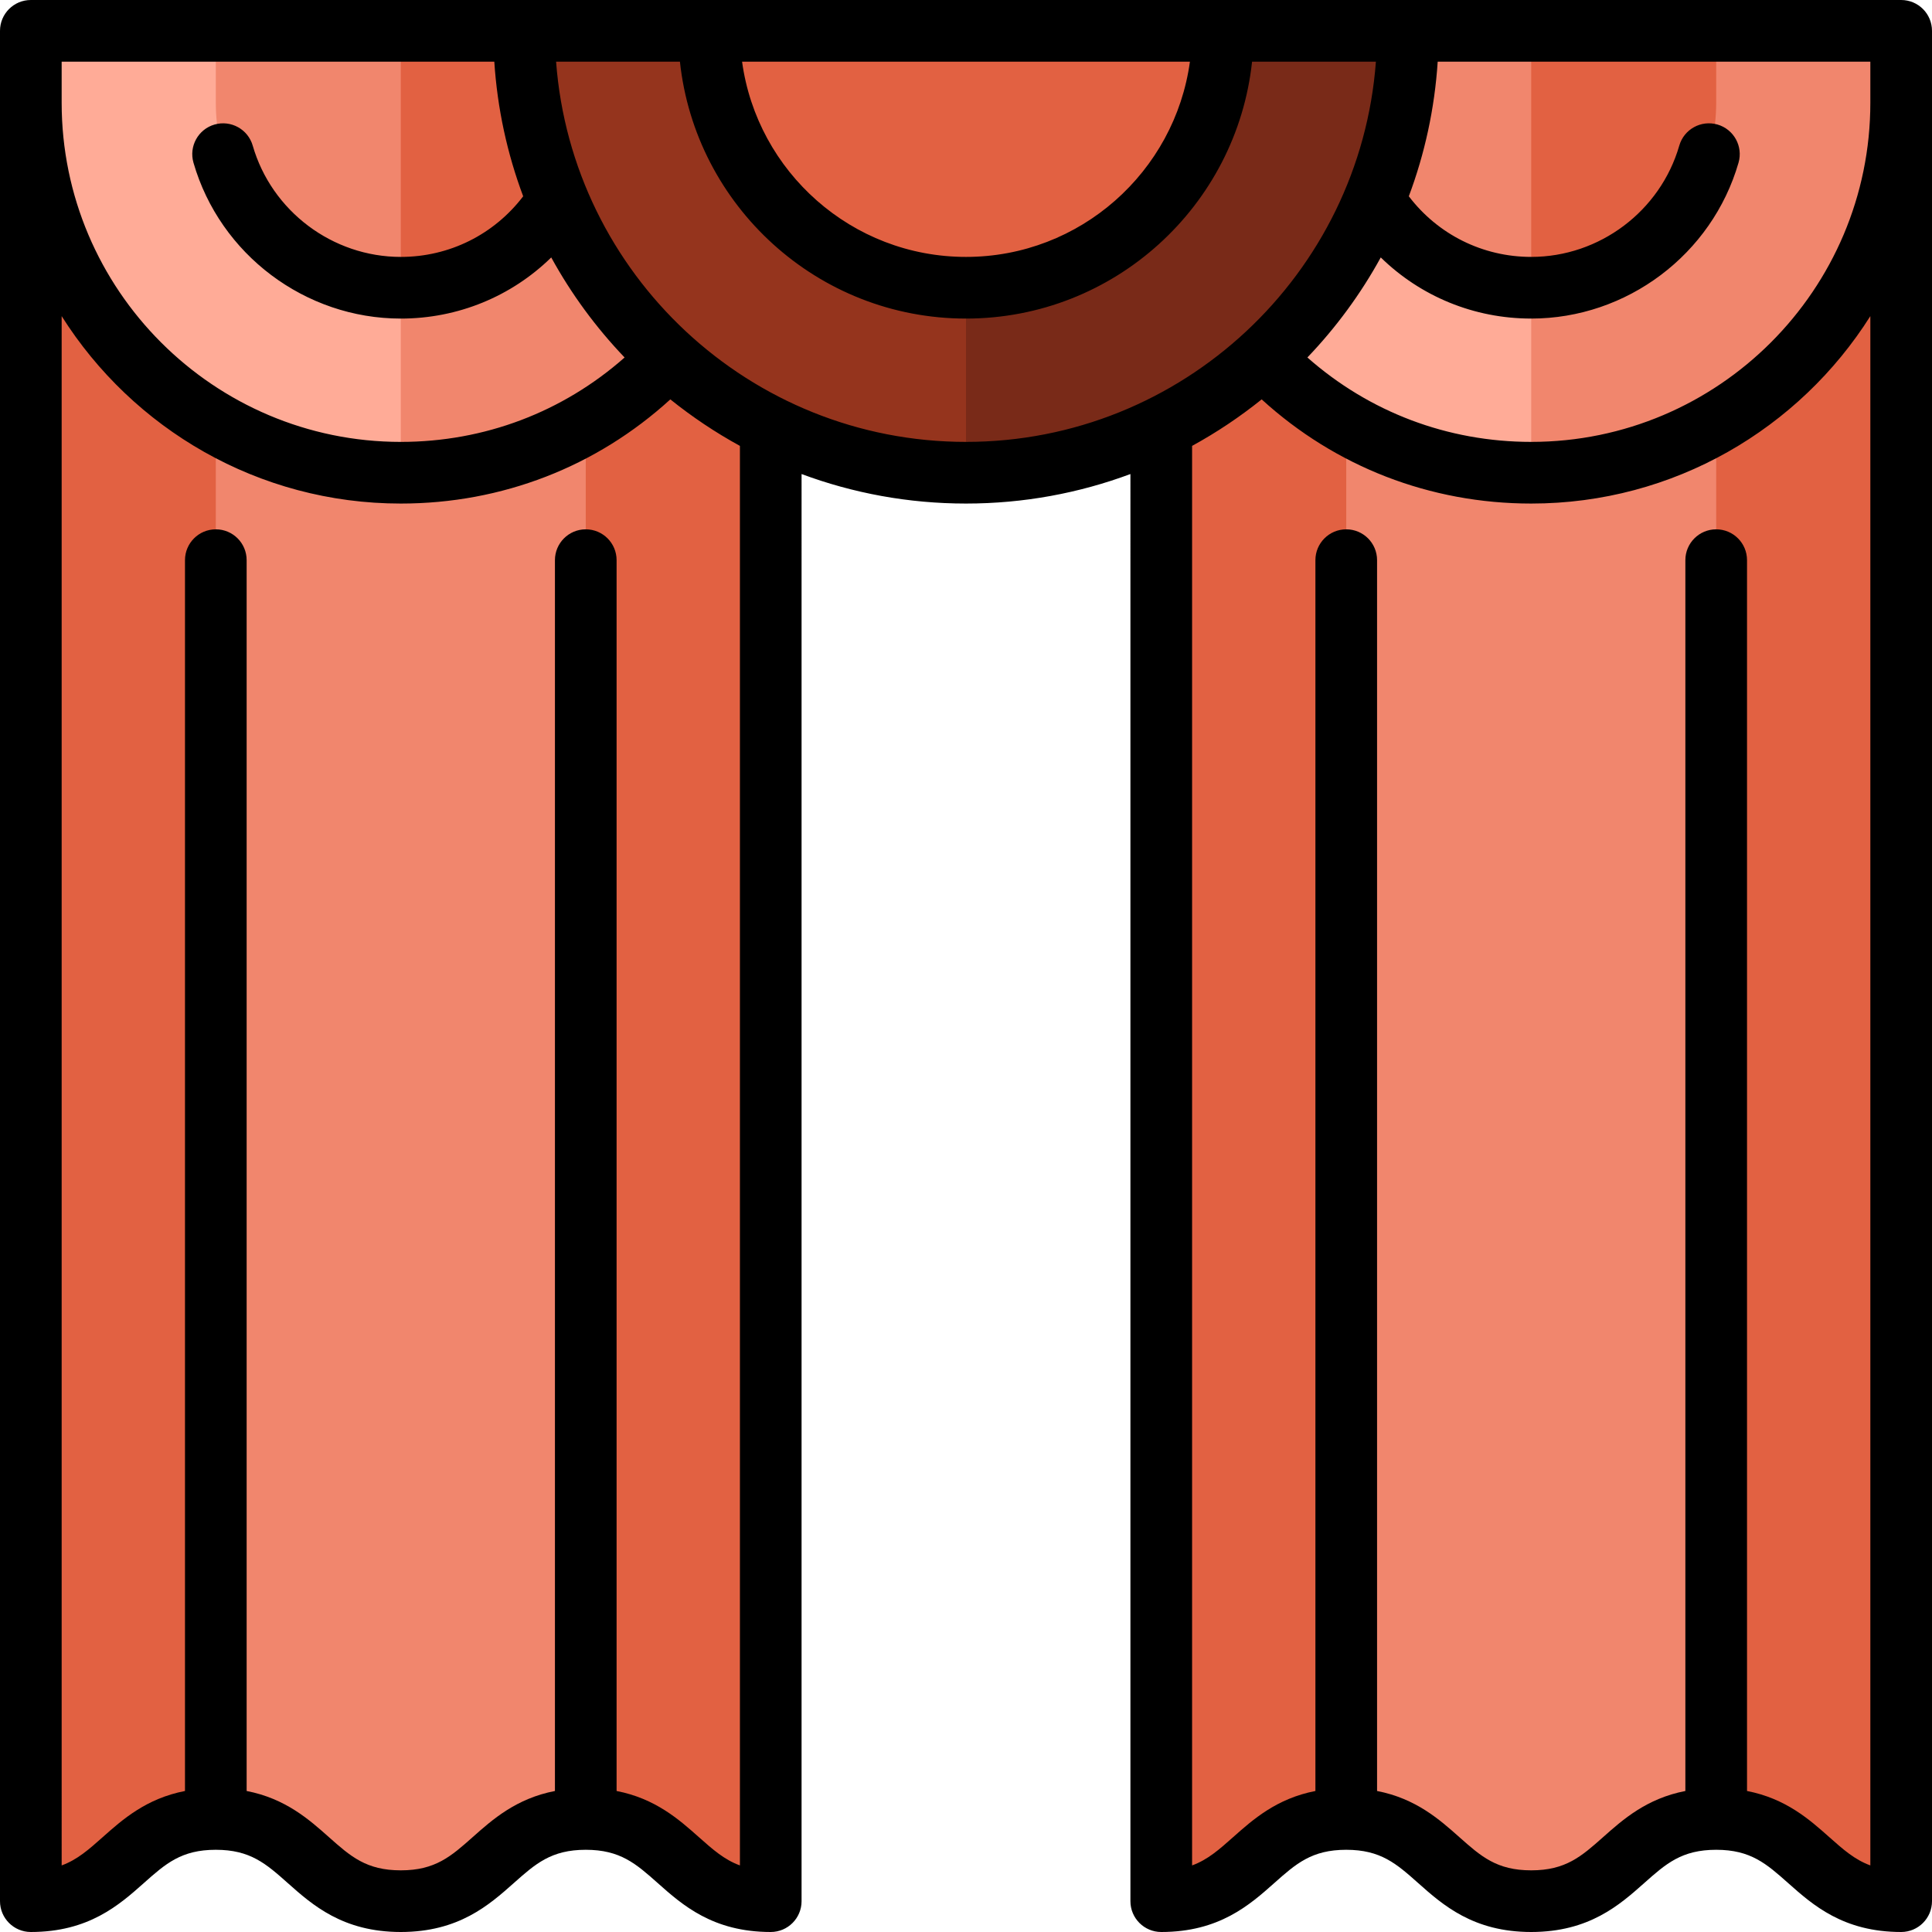 <?xml version="1.0" encoding="iso-8859-1"?>
<!-- Uploaded to: SVG Repo, www.svgrepo.com, Generator: SVG Repo Mixer Tools -->
<svg height="800px" width="800px" version="1.1" id="Layer_1" xmlns="http://www.w3.org/2000/svg" xmlns:xlink="http://www.w3.org/1999/xlink" 
	 viewBox="0 0 512 512" xml:space="preserve">
<g>
	<path style="fill:#E26142;" d="M111.66,27.234l43.574,454.809c24.512,0,24.51,21.787,49.021,21.787V27.234H111.66z"/>
	<path style="fill:#E26142;" d="M8.17,27.234V503.83c24.51,0,24.512-21.787,49.021-21.787l43.574-454.809H8.17z"/>
</g>
<path style="fill:#F1866D;" d="M155.234,27.234v454.809c-24.512,0-24.51,21.787-49.021,21.787
	c-24.508,0-24.513-21.787-49.021-21.787V27.234H155.234z"/>
<path style="fill:#FFAB97;" d="M128,29.957l-21.787,95.319c-54.148,0-98.043-43.895-98.043-98.043V8.17h49.021L128,29.957z"/>
<g>
	<path style="fill:#F1866D;" d="M204.255,8.17v19.064c0,54.148-43.895,98.043-98.043,98.043V40.851L204.255,8.17z"/>
	<path style="fill:#F1866D;" d="M106.213,8.17l16.34,36.426l-16.34,31.659c-27.074,0-49.021-21.947-49.021-49.021V8.17H106.213z"/>
</g>
<g>
	<path style="fill:#E26142;" d="M138.894,8.17l16.34,19.064c0,27.074-21.947,49.021-49.021,49.021V8.17H138.894z"/>
	<path style="fill:#E26142;" d="M307.745,27.234V503.83c24.512,0,24.51-21.787,49.021-21.787L400.34,27.234H307.745z"/>
	<path style="fill:#E26142;" d="M411.234,27.234l43.574,454.809c24.51,0,24.512,21.787,49.021,21.787V27.234H411.234z"/>
</g>
<g>
	<path style="fill:#F1866D;" d="M356.766,27.234v454.809c24.512,0,24.51,21.787,49.021,21.787c24.508,0,24.513-21.787,49.021-21.787
		V27.234H356.766z"/>
	<path style="fill:#F1866D;" d="M384,29.957l21.787,95.319c54.148,0,98.043-43.895,98.043-98.043V8.17h-49.021L384,29.957z"/>
</g>
<path style="fill:#FFAB97;" d="M307.745,8.17v19.064c0,54.148,43.895,98.043,98.043,98.043V40.851L307.745,8.17z"/>
<path style="fill:#E26142;" d="M405.787,8.17l-16.34,36.426l16.34,31.659c27.074,0,49.021-21.947,49.021-49.021V8.17H405.787z"/>
<path style="fill:#F1866D;" d="M373.106,8.17l-16.34,19.064c0,27.074,21.947,49.021,49.021,49.021V8.17H373.106z"/>
<path style="fill:#792A18;" d="M234.213,29.957L256,125.277c64.676,0,117.106-52.43,117.106-117.106h-49.021L234.213,29.957z"/>
<path style="fill:#95341D;" d="M187.915,8.17h-49.021c0,64.676,52.43,117.106,117.106,117.106V29.957L187.915,8.17z"/>
<path style="fill:#E26142;" d="M187.915,8.17c0,37.603,30.483,68.085,68.085,68.085s68.085-30.483,68.085-68.085H187.915z"/>
<path d="M503.83,0H8.17C3.658,0,0,3.657,0,8.17v495.66c0,4.513,3.658,8.17,8.17,8.17c15.363,0,23.444-7.185,29.939-12.958
	c5.766-5.127,9.933-8.829,19.082-8.829s13.316,3.703,19.082,8.829C82.769,504.815,90.849,512,106.213,512
	c15.36,0,23.444-7.184,29.938-12.958c5.767-5.125,9.935-8.829,19.083-8.829s13.315,3.704,19.083,8.829
	c6.495,5.774,14.577,12.958,29.938,12.958c4.512,0,8.17-3.657,8.17-8.17V125.625c13.578,5.054,28.258,7.822,43.574,7.822
	s29.997-2.768,43.574-7.822V503.83c0,4.513,3.658,8.17,8.17,8.17c15.363,0,23.444-7.185,29.939-12.958
	c5.766-5.127,9.933-8.829,19.082-8.829c9.15,0,13.316,3.703,19.082,8.829c6.495,5.772,14.576,12.958,29.939,12.958
	c15.36,0,23.444-7.184,29.938-12.958c5.767-5.125,9.935-8.829,19.083-8.829s13.315,3.704,19.083,8.829
	C480.387,504.816,488.469,512,503.83,512c4.512,0,8.17-3.657,8.17-8.17V8.17C512,3.657,508.342,0,503.83,0z M495.66,27.234
	c0,49.555-40.316,89.872-89.872,89.872c-22.153,0-42.922-7.901-59.315-22.371c7.58-7.919,14.131-16.827,19.443-26.51
	c10.539,10.303,24.696,16.2,39.872,16.2c25.327,0,47.918-16.986,54.94-41.309c1.252-4.335-1.248-8.864-5.583-10.116
	c-4.337-1.248-8.864,1.248-10.116,5.584c-5.015,17.369-21.152,29.5-39.241,29.5c-12.878,0-24.729-5.949-32.437-16.067
	c4.207-11.223,6.846-23.204,7.653-35.678H495.66V27.234z M315.343,16.34C311.344,45.524,286.265,68.085,256,68.085
	s-55.344-22.561-59.343-51.745H315.343z M16.34,16.34h114.656c0.807,12.473,3.445,24.455,7.653,35.678
	c-7.708,10.118-19.558,16.067-32.437,16.067c-18.089,0-34.226-12.131-39.24-29.5c-1.252-4.335-5.78-6.831-10.116-5.584
	c-4.336,1.252-6.835,5.781-5.583,10.116c7.021,24.322,29.612,41.309,54.939,41.309c15.176,0,29.333-5.897,39.872-16.2
	c5.312,9.682,11.863,18.591,19.443,26.51c-16.393,14.47-37.161,22.371-59.315,22.371c-49.556,0-89.872-40.317-89.872-89.872V16.34z
	 M196.085,494.356c-4.146-1.512-7.197-4.223-10.913-7.525c-5.232-4.65-11.5-10.211-21.768-12.2V148.446
	c0-4.513-3.658-8.17-8.17-8.17s-8.17,3.657-8.17,8.17V474.63c-10.266,1.989-16.537,7.549-21.768,12.2
	c-5.768,5.125-9.936,8.829-19.083,8.829c-9.15,0-13.316-3.703-19.082-8.829c-5.231-4.65-11.5-10.211-21.769-12.2V148.446
	c0-4.513-3.658-8.17-8.17-8.17s-8.17,3.657-8.17,8.17V474.63c-10.268,1.989-16.538,7.549-21.769,12.2
	c-3.715,3.302-6.765,6.014-10.912,7.525V83.775c18.829,29.82,52.074,49.672,89.872,49.672c26.781,0,51.862-9.751,71.433-27.606
	c5.754,4.625,11.92,8.757,18.44,12.324V494.356z M147.37,16.34h32.818c4.091,38.218,36.525,68.085,75.812,68.085
	s71.721-29.867,75.812-68.085h32.818C360.438,72.607,313.319,117.106,256,117.106S151.562,72.607,147.37,16.34z M495.66,494.356
	c-4.146-1.512-7.197-4.223-10.913-7.525c-5.232-4.65-11.5-10.211-21.768-12.2V148.446c0-4.513-3.658-8.17-8.17-8.17
	c-4.512,0-8.17,3.657-8.17,8.17V474.63c-10.266,1.989-16.536,7.549-21.768,12.2c-5.768,5.125-9.936,8.829-19.083,8.829
	c-9.15,0-13.316-3.703-19.082-8.829c-5.231-4.65-11.5-10.211-21.769-12.2V148.446c0-4.513-3.658-8.17-8.17-8.17
	c-4.512,0-8.17,3.657-8.17,8.17V474.63c-10.268,1.989-16.538,7.549-21.769,12.2c-3.715,3.302-6.765,6.014-10.912,7.525V118.164
	c6.52-3.565,12.686-7.699,18.44-12.324c19.57,17.855,44.652,27.606,71.433,27.606c37.799,0,71.044-19.851,89.872-49.672V494.356z"/>
</svg>